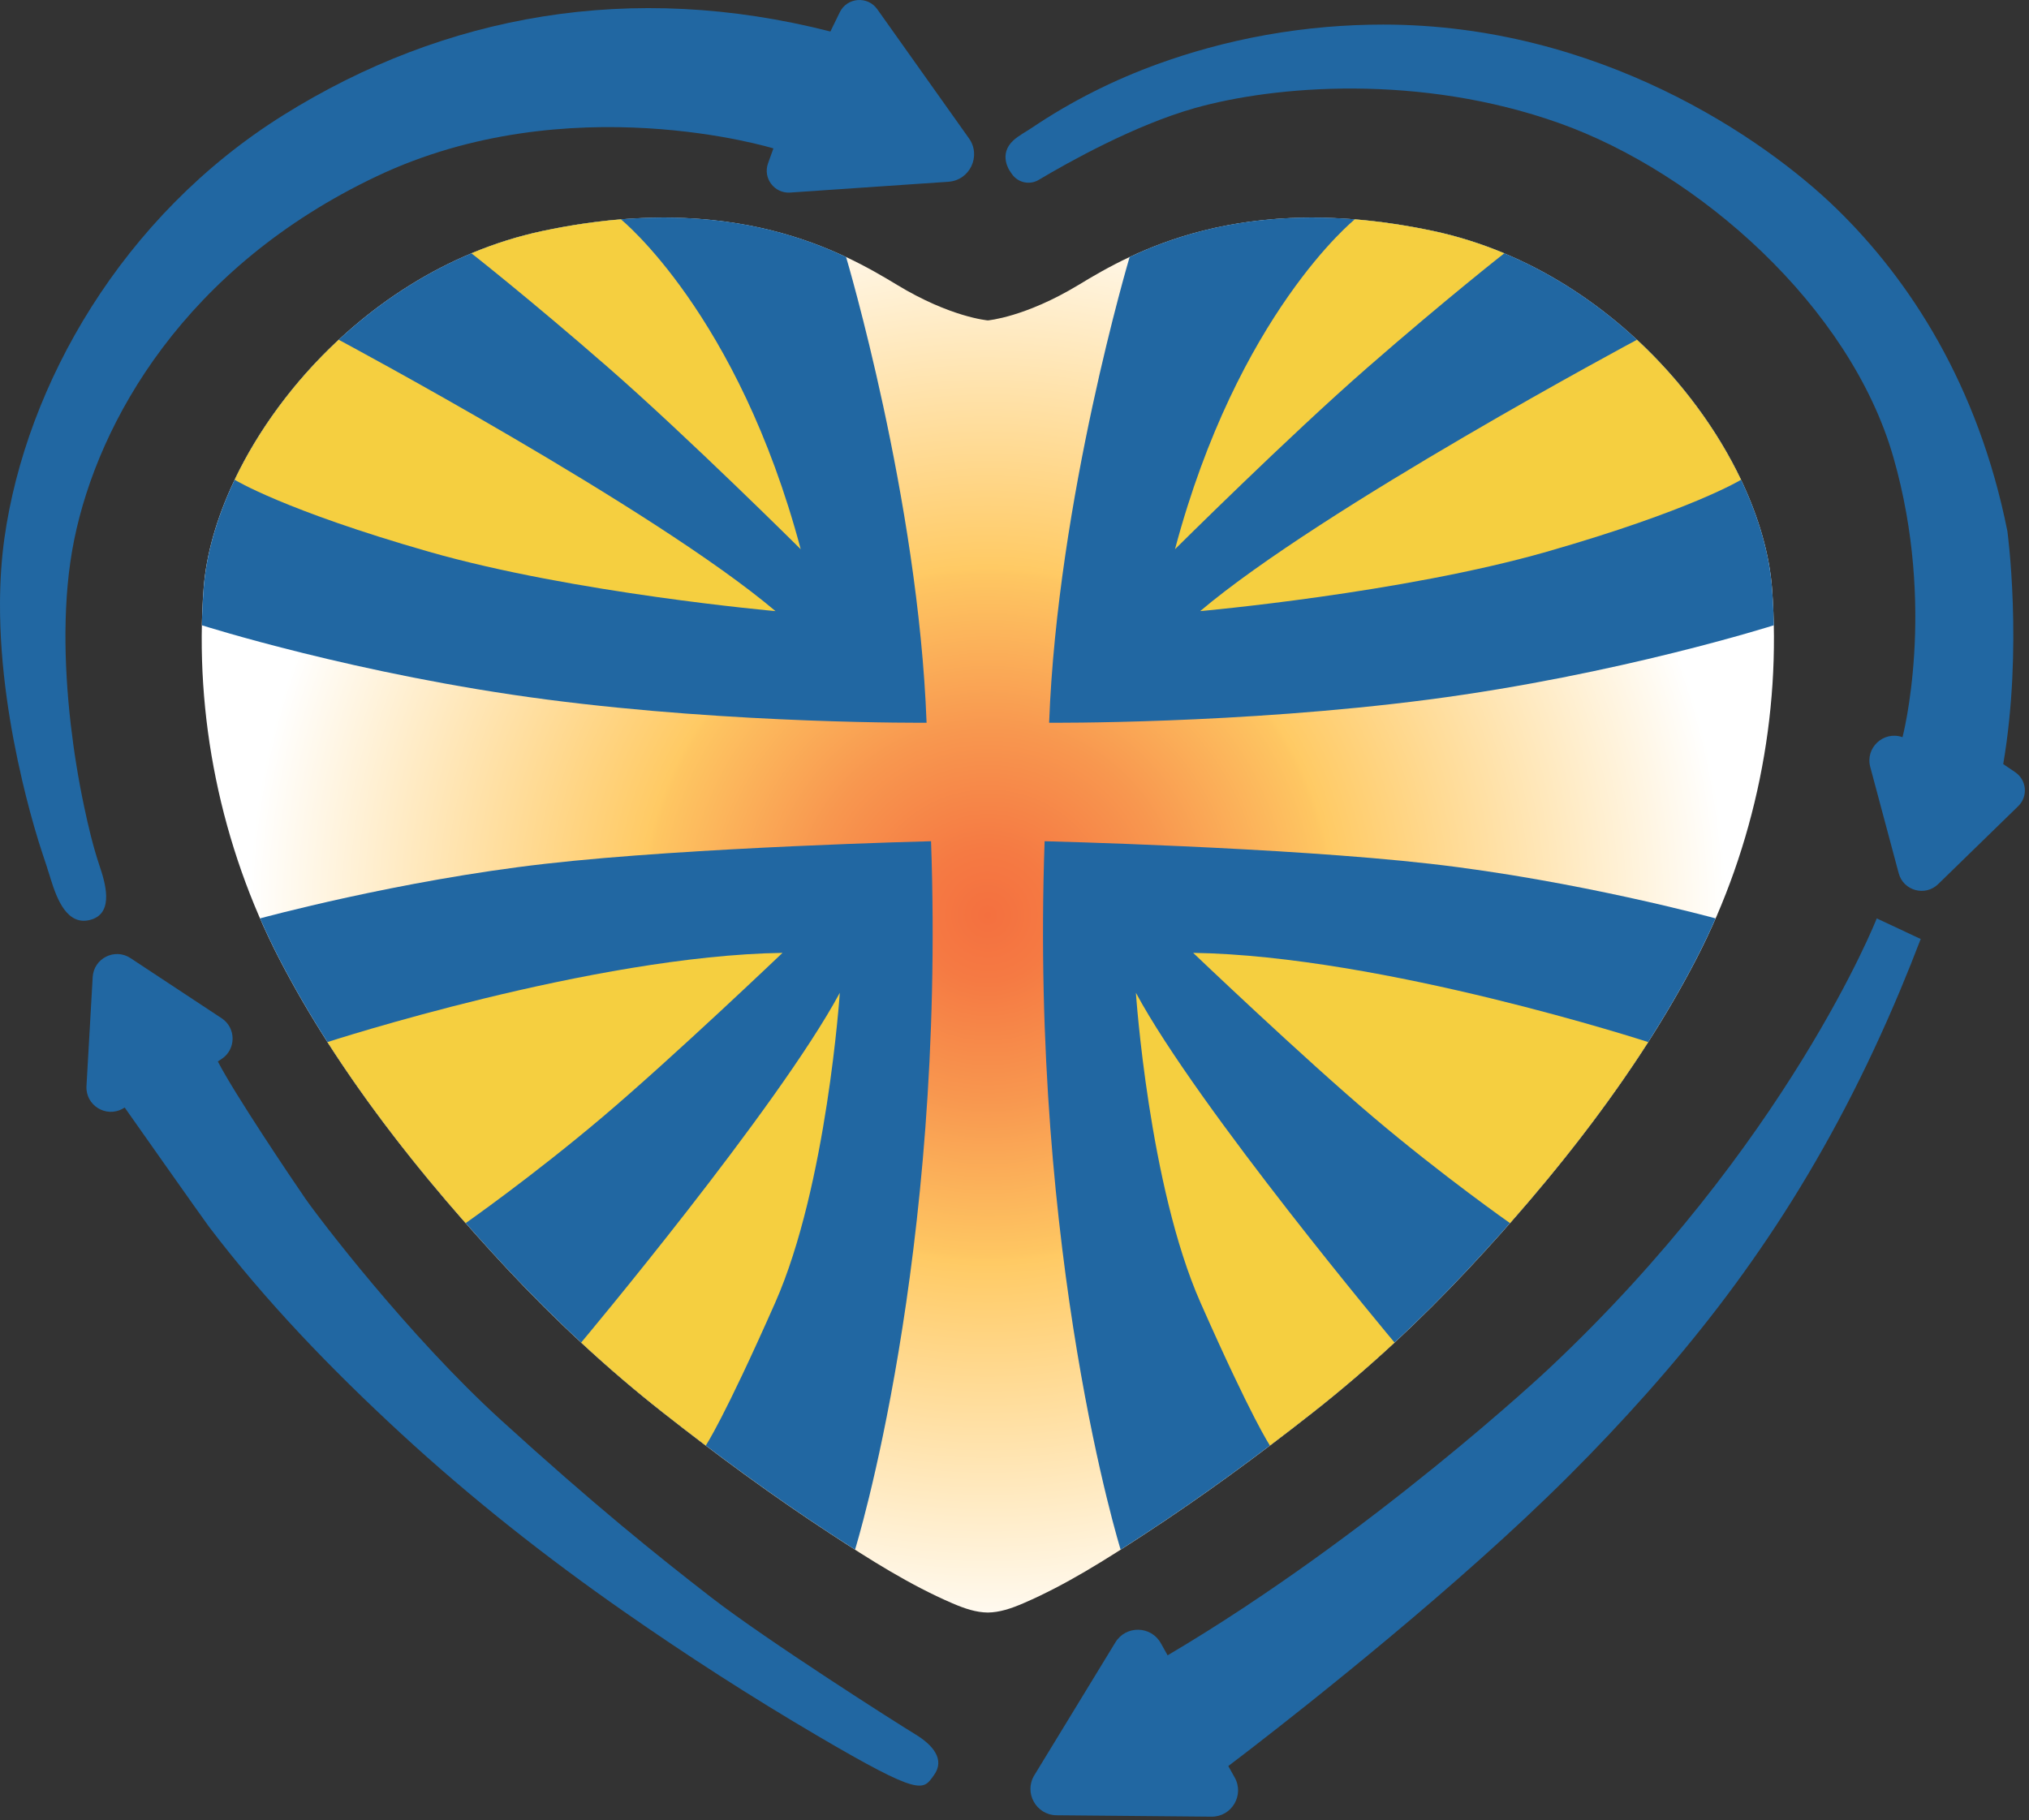 <svg width="477" height="428" viewBox="0 0 477 428" fill="none" xmlns="http://www.w3.org/2000/svg">
<rect x="0" y="0" width="477" height="428" fill="#333333" stroke="none"/>
<path d="M232.241 75.34C232.241 75.34 240.991 74.61 253.581 66.98C266.171 59.34 291.781 44.73 336.931 54.33C382.081 63.93 414.201 106.69 416.591 138.33C418.851 168.27 412.551 198.92 398.771 225.55C385.071 252.03 365.481 276.72 345.221 298.39C333.901 310.5 321.731 321.83 308.711 332.08C295.921 342.15 282.781 351.79 269.171 360.7C260.031 366.68 250.631 372.67 240.581 377C237.611 378.28 234.981 379.14 232.231 379.18C229.481 379.15 226.851 378.28 223.881 377C213.831 372.67 204.421 366.68 195.291 360.7C181.671 351.79 168.531 342.15 155.751 332.08C142.731 321.83 130.561 310.51 119.241 298.39C98.981 276.72 79.391 252.03 65.691 225.55C51.911 198.92 45.611 168.27 47.871 138.33C50.261 106.69 82.381 63.93 127.531 54.33C172.681 44.73 198.291 59.35 210.881 66.98C223.471 74.62 232.221 75.34 232.221 75.34" fill="url(#paint0_radial_432_2003)"/>
<path d="M61.131 215.95C62.551 219.2 64.071 222.39 65.691 225.53C79.391 252.01 98.981 276.7 119.241 298.37C130.561 310.48 142.731 321.81 155.751 332.06C168.541 342.13 181.681 351.77 195.291 360.68C197.191 361.92 199.091 363.16 201.011 364.39C201.011 364.39 222.331 295.85 218.881 197.81C218.881 197.81 162.691 199.19 128.181 203.12C93.671 207.05 61.121 215.96 61.121 215.96L61.131 215.95Z" fill="#2167A2"/>
<path d="M47.461 147.03C47.521 144.12 47.661 141.21 47.881 138.31C50.271 106.67 82.391 63.91 127.541 54.31C161.401 47.11 184.271 53.53 198.901 60.42C198.901 60.42 215.881 117.37 217.831 169.95C217.831 169.95 173.191 170.31 128.621 164.5C84.051 158.69 47.461 147.03 47.461 147.03Z" fill="#2167A2"/>
<path d="M403.331 215.95C401.911 219.2 400.391 222.39 398.771 225.53C385.071 252.01 365.481 276.7 345.221 298.37C333.901 310.48 321.731 321.81 308.711 332.06C295.921 342.13 282.781 351.77 269.171 360.68C267.271 361.92 265.371 363.16 263.451 364.39C263.451 364.39 242.131 295.85 245.581 197.81C245.581 197.81 301.771 199.19 336.281 203.12C370.791 207.05 403.341 215.96 403.341 215.96L403.331 215.95Z" fill="#2167A2"/>
<path d="M417.011 147.03C416.951 144.12 416.811 141.21 416.591 138.31C414.201 106.67 382.081 63.91 336.931 54.31C303.071 47.11 280.201 53.53 265.571 60.42C265.571 60.42 248.591 117.37 246.641 169.95C246.641 169.95 291.281 170.31 335.851 164.5C380.421 158.68 417.011 147.03 417.011 147.03Z" fill="#2167A2"/>
<path d="M165.911 339.909C162.501 337.329 159.111 334.709 155.751 332.069C149.151 326.879 142.781 321.409 136.621 315.699C136.621 315.699 182.881 260.499 197.431 233.449C197.431 233.449 194.391 278.829 182.241 306.319C170.091 333.809 165.921 339.909 165.921 339.909H165.911Z" fill="#F5CF40"/>
<path d="M109.471 287.62C97.761 274.32 86.581 260.04 76.981 245.04C76.981 245.04 139.461 224.72 183.961 224.06C183.961 224.06 158.131 248.71 141.631 262.68C125.131 276.65 109.461 287.62 109.461 287.62H109.471Z" fill="#F5CF40"/>
<path d="M110.821 59.559C116.151 57.329 121.741 55.549 127.541 54.309C134.081 52.919 140.221 52.039 145.961 51.569C145.961 51.569 173.481 73.729 188.241 129.149C188.241 129.149 161.611 102.679 142.951 86.389C124.281 70.099 110.821 59.559 110.821 59.559Z" fill="#F5CF40"/>
<path d="M55.161 112.81C60.661 101.27 69.021 89.74 79.621 79.89C79.621 79.89 153.801 119.55 182.311 143.7C182.311 143.7 134.851 139.48 100.841 129.74C66.831 120 55.171 112.82 55.171 112.82L55.161 112.81Z" fill="#F5CF40"/>
<path d="M298.561 339.909C301.971 337.329 305.361 334.709 308.721 332.069C315.321 326.879 321.691 321.409 327.851 315.699C327.851 315.699 281.591 260.499 267.041 233.449C267.041 233.449 270.081 278.829 282.231 306.319C294.381 333.809 298.551 339.909 298.551 339.909H298.561Z" fill="#F5CF40"/>
<path d="M354.991 287.62C366.701 274.32 377.881 260.04 387.481 245.04C387.481 245.04 325.001 224.72 280.501 224.06C280.501 224.06 306.331 248.71 322.831 262.68C339.331 276.65 355.001 287.62 355.001 287.62H354.991Z" fill="#F5CF40"/>
<path d="M353.651 59.559C348.321 57.329 342.731 55.549 336.931 54.309C330.391 52.919 324.251 52.039 318.511 51.569C318.511 51.569 290.991 73.729 276.231 129.149C276.231 129.149 302.861 102.679 321.521 86.389C340.191 70.099 353.651 59.559 353.651 59.559Z" fill="#F5CF40"/>
<path d="M409.301 112.81C403.801 101.27 395.441 89.74 384.841 79.89C384.841 79.89 310.661 119.55 282.151 143.7C282.151 143.7 329.611 139.48 363.621 129.74C397.631 119.99 409.291 112.82 409.291 112.82L409.301 112.81Z" fill="#F5CF40"/>
<path d="M51.221 249.59L52.131 248.99C55.541 246.72 55.531 241.7 52.111 239.44L30.671 225.29C26.981 222.86 22.051 225.34 21.791 229.75L20.331 255.38C20.071 259.89 24.891 262.9 28.831 260.71L29.321 260.44C29.321 260.44 47.891 286.83 49.131 288.46C62.501 306.06 77.921 322 94.141 336.97C110.621 352.18 128.261 366.1 146.651 378.93C161.441 389.25 176.611 399.02 192.161 408.15C216.811 422.62 216.961 421.02 219.581 417.39C222.201 413.76 219.361 410.34 215.141 407.79C210.921 405.24 180.091 385.61 167.141 375.57C154.191 365.53 139.721 353.9 117.831 333.97C95.941 314.04 74.781 286.19 71.721 281.75C68.661 277.31 55.141 257.24 51.211 249.6L51.221 249.59Z" fill="#2167A2"/>
<path d="M11.111 204.1C10.421 202 9.701 199.91 9.051 197.8C7.621 193.14 6.361 188.42 5.251 183.67C3.741 177.23 2.501 170.72 1.591 164.17C0.571 156.77 -0.029 149.3 0.001 141.83C0.021 136.72 0.331 131.6 1.041 126.54C6.131 90.47 28.681 50.76 66.641 27.05C104.601 3.34 148.531 -4.51 195.221 7.41L197.421 2.89C199.131 -0.62 203.981 -1.02 206.241 2.17L227.801 32.54C230.731 36.66 228.011 42.4 222.961 42.74L185.751 45.28C182.041 45.53 179.301 41.89 180.561 38.4L181.821 34.9C181.821 34.9 133.681 20.06 88.591 41.44C43.501 62.82 23.141 99.04 17.461 126.82C16.011 133.93 15.451 141.2 15.391 148.45C15.331 155.7 15.801 163.07 16.631 170.32C17.381 176.8 18.421 183.25 19.771 189.63C20.761 194.32 21.871 199.02 23.391 203.56C24.671 207.37 26.911 214.53 21.511 216.22C15.721 218.03 13.301 211.08 11.961 206.83C11.831 206.42 11.711 206.02 11.581 205.61C11.421 205.1 11.261 204.6 11.091 204.09L11.111 204.1Z" fill="#2167A2"/>
<path d="M238.251 33C239.461 31.89 241.151 31.01 242.631 30.02C251.941 23.75 261.991 18.71 272.551 14.92C276.251 13.59 280.001 12.4 283.781 11.36C292.951 8.83 302.351 7.16 311.821 6.35C316.271 5.97 320.731 5.78 325.191 5.78C375.701 5.78 414.641 32.4 431.771 49.09C448.901 65.78 465.041 90.44 471.921 124.91C471.921 124.91 475.631 152.18 470.941 179.67L473.771 181.59C476.471 183.43 476.811 187.28 474.471 189.56L455.641 207.9C452.591 210.87 447.471 209.46 446.371 205.35L439.681 180.35C438.481 175.88 442.721 171.86 447.121 173.3L447.261 173.35C447.261 173.35 455.301 142.99 445.111 107.5C434.921 72.01 399.291 40.59 366.561 28.95C333.831 17.31 299.651 20.08 280.741 25.46C266.651 29.47 251.171 38.14 244.191 42.3C242.041 43.58 239.281 42.96 237.871 40.9L237.411 40.22C237.411 40.22 234.621 36.31 238.241 33.01L238.251 33Z" fill="#2167A2"/>
<path d="M274.491 389.23L272.901 386.39C270.591 382.26 264.691 382.15 262.221 386.19L243.161 417.44C240.661 421.54 243.581 426.81 248.391 426.85L284.811 427.18C289.561 427.22 292.581 422.13 290.271 417.98L288.761 415.28C290.511 413.96 292.251 412.62 293.991 411.28C298.571 407.74 303.121 404.16 307.651 400.55C314.061 395.43 320.421 390.24 326.721 384.98C333.971 378.92 341.131 372.76 348.171 366.46C355.211 360.16 362.241 353.62 368.971 346.89C375.251 340.61 381.351 334.15 387.251 327.51C393.051 320.98 398.631 314.25 403.951 307.31C409.271 300.37 414.581 292.82 419.431 285.25C424.551 277.26 429.301 269.03 433.701 260.62C438.461 251.52 442.801 242.2 446.771 232.72C448.421 228.77 450.011 224.8 451.541 220.8L441.211 215.96C441.211 215.96 420.261 269.23 363.831 322.1C363.831 322.1 322.521 360.87 274.521 389.23H274.491Z" fill="#2167A2"/>
<defs>
<radialGradient id="paint0_radial_432_2003" cx="0" cy="0" r="1" gradientUnits="userSpaceOnUse" gradientTransform="translate(232.231 215.16) scale(174.71 174.71)">
<stop stop-color="#F4703F"/>
<stop offset="0.09" stop-color="#F57A43"/>
<stop offset="0.25" stop-color="#F8974F"/>
<stop offset="0.46" stop-color="#FEC662"/>
<stop offset="0.47" stop-color="#FFCA64"/>
<stop offset="1" stop-color="white"/>
</radialGradient>
</defs>
</svg>
